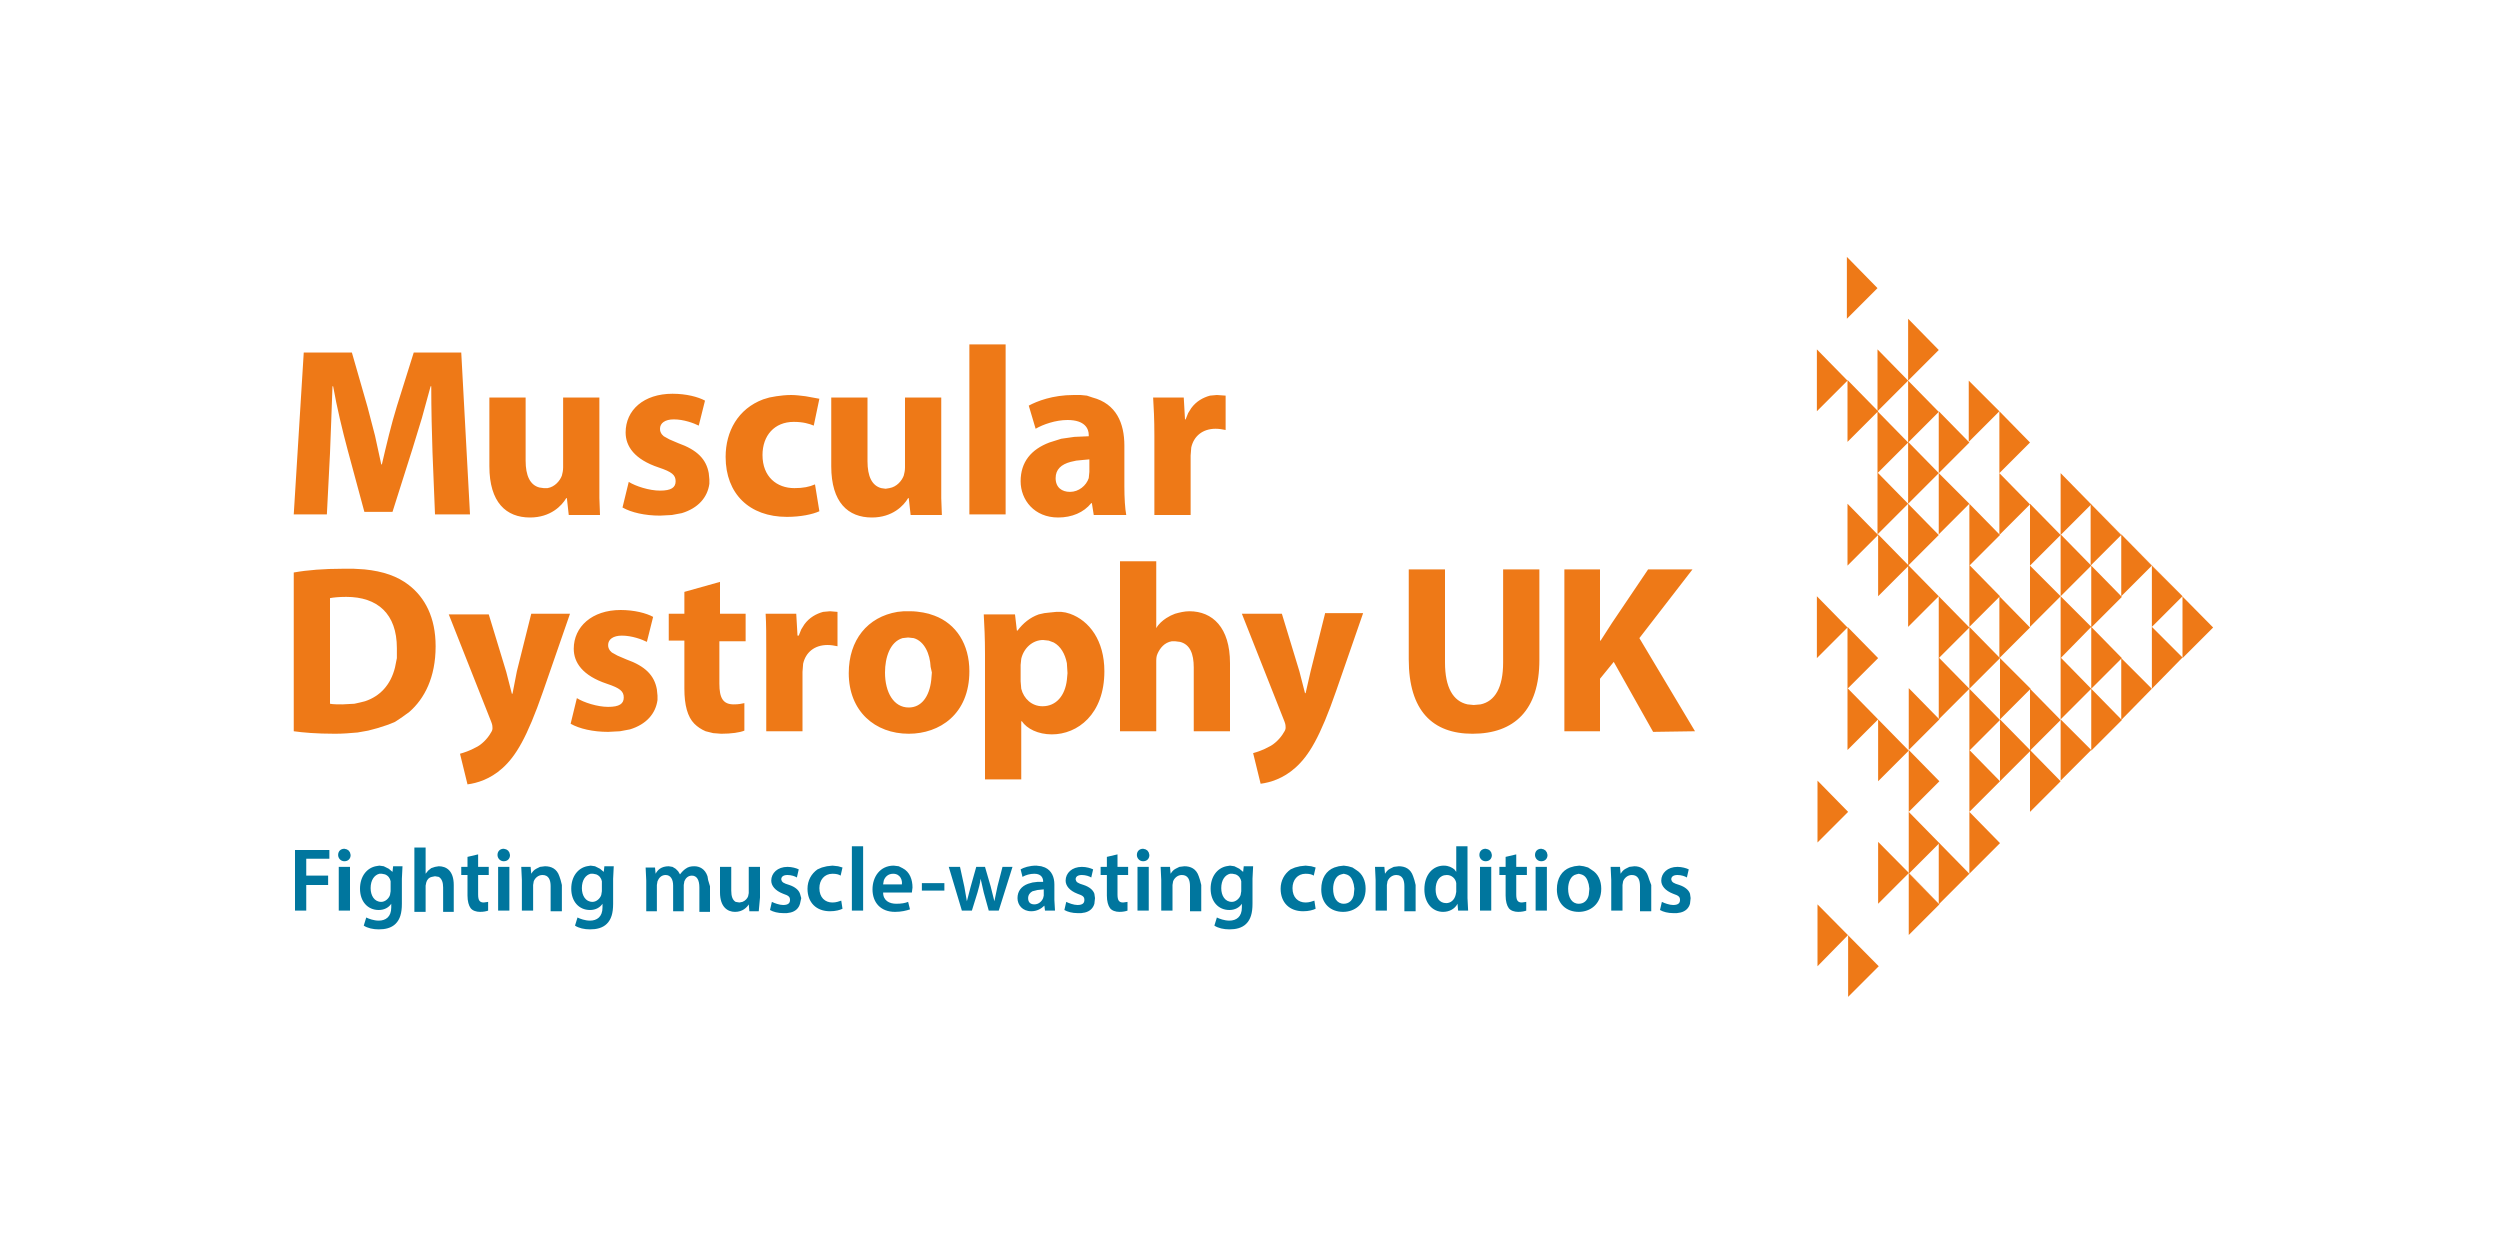 <?xml version="1.0" encoding="utf-8"?>
<!-- Generator: Adobe Illustrator 24.3.0, SVG Export Plug-In . SVG Version: 6.00 Build 0)  -->
<svg version="1.1" id="Layer_1" xmlns="http://www.w3.org/2000/svg" xmlns:xlink="http://www.w3.org/1999/xlink" x="0px" y="0px"
	 viewBox="0 0 400 200" style="enable-background:new 0 0 400 200;" xml:space="preserve">
<style type="text/css">
	.st0{fill:none;}
	.st1{fill:#EE7917;}
	.st2{fill:#00769E;}
</style>
<rect x="0.5" y="0.3" class="st0" width="400" height="200"/>
<g>
	<path class="st1" d="M66,71.8l1.5-4.9l1.4-5.1h0.1c0,3.8,0.1,7.5,0.2,10.6l0.4,9.9h5.6l-1.4-25.9h-7.6l-2.7,8.6
		c-0.9,2.9-1.7,6.3-2.4,9.3H61l-1-4.6l-1.2-4.6l-2.5-8.7h-7.7L47,82.3h5.3l0.5-9.8c0.1-3.2,0.3-7.2,0.4-10.7h0.1
		c0.6,3.4,1.5,7.1,2.3,10.1l2.7,10h4.5L66,71.8"/>
	<path class="st1" d="M194.7,63.2l-1.1,0.1c-1.1,0.3-2.2,0.9-3,2l-0.5,0.8l-0.4,1h-0.1l-0.2-3.5h-4.9c0.1,1.6,0.2,3.4,0.2,6.2
		l0,12.6h5.8v-9.5l0.1-1.3c0.4-1.8,1.8-3,3.9-3c0.6,0,1.1,0.1,1.6,0.2v-5.5L194.7,63.2 M174.3,73.5v2l-0.1,1c-0.4,1.2-1.6,2.2-3,2.2
		c-1.3,0-2.3-0.7-2.3-2.2c0-1.4,0.9-2.2,2.4-2.6l0.9-0.2l1-0.1L174.3,73.5 M173.9,63.3l-1-0.1l-1.1,0c-3.4,0-5.9,1-7.2,1.7l1.1,3.7
		c1.2-0.7,3.2-1.4,5.1-1.4c2.8,0,3.4,1.4,3.4,2.4v0.2l-2.3,0.1l-2.1,0.3l-1.9,0.6c-2.9,1.1-4.6,3.1-4.6,6.2c0,3,2.2,5.8,6,5.8
		c2.2,0,4.1-0.8,5.3-2.3h0.1l0.3,1.9h5.2c-0.2-1-0.3-2.8-0.3-4.5v-6.6c0-3.6-1.3-6.7-5.1-7.7L173.9,63.3 M155.1,82.3h5.8V55.1h-5.8
		V82.3z M150.6,79.7l0-3.3V63.6h-5.8v11.2c0,0.5-0.1,0.9-0.2,1.3c-0.3,0.8-1.1,1.8-2.3,2l-0.6,0.1l-0.7-0.1
		c-1.5-0.4-2.2-1.9-2.2-4.3V63.6H133v11c0,5.8,2.7,8.2,6.5,8.2c3.3,0,5.1-1.9,5.8-3.1h0.1l0.3,2.7h5L150.6,79.7 M130,63.6l-1.1-0.2
		c-0.8-0.1-1.6-0.2-2.3-0.2c-0.9,0-1.7,0.1-2.4,0.2l-1.1,0.2l-1,0.3c-4,1.5-6,5.1-6,9.2c0,5.9,3.8,9.6,9.8,9.6
		c2.2,0,4.1-0.4,5.2-0.9l-0.7-4.3c-0.9,0.4-1.9,0.6-3.3,0.6c-2.8,0-5.1-1.8-5.1-5.3c0-3.1,1.9-5.3,5-5.3c1.5,0,2.5,0.3,3.2,0.6
		l0.9-4.3L130,63.6 M113.5,76.7l-0.1-1c-0.4-2.2-1.8-3.7-4.9-4.8l-1.4-0.6l-0.9-0.5l-0.3-0.3c-0.2-0.3-0.3-0.5-0.3-0.9
		c0-0.9,0.8-1.5,2.2-1.5c1.6,0,3.2,0.6,4,1l1-4c-1.1-0.6-3-1.1-5.2-1.1c-4.6,0-7.5,2.6-7.5,6.2c0,2.2,1.4,4.3,5.3,5.6
		c2.1,0.7,2.7,1.2,2.7,2.2c0,1-0.7,1.5-2.5,1.5c-1.7,0-3.9-0.7-5-1.4l-1,4.1c1.4,0.8,3.6,1.3,6,1.3l1.9-0.1l1.6-0.3
		c2.6-0.8,4.1-2.5,4.4-4.7L113.5,76.7 M95.9,79.7l0-3.3V63.6h-5.8v11.2c0,0.5-0.1,0.9-0.2,1.3c-0.3,0.8-1.1,1.8-2.3,2L87,78.1
		L86.3,78c-1.5-0.4-2.2-1.9-2.2-4.3V63.6h-5.8v11c0,5.8,2.7,8.2,6.5,8.2c3.3,0,5.1-1.9,5.8-3.1h0.1l0.3,2.7h5L95.9,79.7 M63.5,105.3
		l-0.3,1.5c-0.7,2.8-2.4,4.6-4.8,5.4l-0.8,0.2l-0.9,0.2l-1.9,0.1c-0.7,0-1.5,0-2-0.1V95.7c0.5-0.1,1.4-0.2,2.6-0.2
		c5,0,8.1,2.7,8.1,8.2L63.5,105.3 M64.4,114.7l1.1-0.8c2.4-2.1,4.2-5.5,4.2-10.5c0-4.6-1.7-7.8-4.3-9.8c-1.8-1.4-4.1-2.2-7.1-2.5
		L56.6,91l-1.8,0c-2.9,0-5.6,0.2-7.8,0.6v25.4c1.4,0.2,3.6,0.4,6.6,0.4c1.3,0,2.4-0.1,3.6-0.2l1.7-0.3l1.5-0.4c1-0.3,1.9-0.6,2.8-1
		L64.4,114.7"/>
	<path class="st1" d="M81,107.5l-2.8-9.2h-6.4l6.8,17.2c0.2,0.5,0.2,0.8,0.2,1c0,0.3-0.1,0.5-0.3,0.8c-0.5,0.9-1.5,1.9-2.4,2.3
		c-0.9,0.5-1.8,0.8-2.5,1l1.2,4.9c1.5-0.2,3.6-0.8,5.6-2.6c2.1-1.9,3.9-4.8,6.5-12.3l4.3-12.4h-6.2l-2.3,9.2L82,111h-0.1L81,107.5"
		/>
	<path class="st1" d="M271.2,117l-8.9-14.9l8.5-11h-7.1l-5.8,8.6l-1.8,2.8H256V91.1h-5.7V117h5.7v-8.4l2.2-2.7l6.3,11.2 M240.5,91.1
		V106c0,4-1.3,6.2-3.6,6.7l-1.1,0.1l-1-0.1c-2.3-0.5-3.6-2.7-3.6-6.7V91.1h-5.8v14.4c0,8.2,3.8,11.9,10.2,11.9
		c6.7,0,10.7-3.8,10.7-11.8V91.1H240.5 M212,98.2l-2.3,9.2l-0.8,3.5h-0.1l-0.9-3.5l-2.8-9.2h-6.4l6.8,17.2c0.2,0.5,0.2,0.8,0.2,1
		c0,0.3-0.1,0.5-0.3,0.8c-0.5,0.9-1.5,1.9-2.4,2.3c-0.9,0.5-1.8,0.8-2.5,1l1.2,4.9c1.5-0.2,3.6-0.8,5.6-2.6
		c2.1-1.9,3.9-4.8,6.5-12.3l4.3-12.4H212 M196.8,117v-10.9c0-5.7-2.8-8.3-6.5-8.3c-0.8,0-1.6,0.2-2.3,0.4l-0.7,0.3l-0.7,0.4
		c-0.6,0.4-1.2,0.9-1.6,1.6H185V89.8h-5.8V117h5.8v-11.1c0-0.4,0-0.9,0.2-1.3c0.4-0.9,1.1-1.8,2.3-2l0.5,0l0.8,0.1
		c1.6,0.4,2.2,1.9,2.2,4.1V117H196.8 M170.8,107.7l-0.1,1.1c-0.3,2.5-1.7,4.2-3.9,4.2c-1.7,0-3-1.2-3.4-2.8l-0.1-1.2v-2.6l0.1-1
		c0.4-1.7,1.8-3,3.5-3l0.9,0.1l0.8,0.3c1.1,0.6,1.8,1.8,2.1,3.3L170.8,107.7 M170.5,98l-0.7-0.1l-0.8,0l-1,0.1l-0.9,0.1l-0.9,0.2
		c-1.4,0.5-2.5,1.4-3.4,2.6h-0.1l-0.3-2.6h-5c0.1,1.8,0.2,3.8,0.2,6.3v20.1h5.8v-9.3h0.1c0.8,1.2,2.6,2.1,4.8,2.1
		c4.1,0,8.4-3.2,8.4-10.1c0-4.9-2.4-8.1-5.5-9.2L170.5,98 M149.1,107.6l-0.1,1.2c-0.3,2.7-1.6,4.4-3.6,4.4h0c-2.4,0-3.8-2.4-3.8-5.6
		c0-2.4,0.8-4.9,2.8-5.5l0.9-0.1l0.9,0.1c1.7,0.5,2.6,2.5,2.7,4.6L149.1,107.6 M148.6,98.2l-0.9-0.2c-0.6-0.1-1.3-0.2-2-0.2l-1.1,0
		l-1,0.1c-4.8,0.8-7.8,4.5-7.8,9.8c0,6.1,4.2,9.7,9.6,9.7h0c4.9,0,9.7-3.1,9.7-10c0-4.3-2.1-7.6-5.6-8.9L148.6,98.2 M132.8,97.8
		l-1.1,0.1c-1.1,0.3-2.2,0.9-3,2l-0.5,0.8l-0.4,1h-0.2l-0.2-3.5h-4.9c0.1,1.6,0.1,3.4,0.1,6.2l0,12.6h5.8v-9.5l0.1-1.3
		c0.4-1.8,1.8-3,3.9-3c0.6,0,1.1,0.1,1.6,0.2v-5.5L132.8,97.8 M119.3,102.5v-4.3h-4.1v-5.1l-5.7,1.6v3.5H107v4.3h2.5v7.7
		c0,2.6,0.5,4.5,1.6,5.6c0.5,0.5,1.1,0.9,1.8,1.2l1.2,0.3l1.3,0.1c1.6,0,3-0.2,3.7-0.5l0-4.4c-0.5,0.1-0.9,0.2-1.7,0.2
		c-1.7,0-2.3-1-2.3-3.3v-6.8H119.3 M105.2,111.3l-0.1-1c-0.4-2.2-1.8-3.7-4.9-4.8l-1.4-0.6l-0.9-0.5l-0.3-0.3
		c-0.2-0.3-0.3-0.5-0.3-0.9c0-0.9,0.8-1.5,2.2-1.5c1.6,0,3.2,0.6,4,1l1-4c-1.1-0.6-3-1.1-5.2-1.1c-4.6,0-7.5,2.7-7.5,6.2
		c0,2.2,1.4,4.3,5.3,5.6c2.1,0.7,2.7,1.2,2.7,2.2c0,1-0.7,1.5-2.5,1.5c-1.7,0-3.9-0.7-5-1.4l-1,4.1c1.4,0.8,3.6,1.3,6,1.3l1.9-0.1
		l1.6-0.3c2.6-0.8,4.1-2.5,4.4-4.7L105.2,111.3"/>
	<path class="st2" d="M270.5,143.7l-0.1-0.7c-0.2-0.6-0.8-1.1-1.7-1.4l-0.6-0.2l-0.4-0.2l-0.2-0.2l-0.1-0.3c0-0.4,0.3-0.7,1-0.7
		c0.6,0,1.2,0.2,1.5,0.4l0.3-1.3c-0.4-0.2-1.1-0.4-1.8-0.4c-1.6,0-2.6,1-2.6,2.2c0,0.8,0.6,1.6,1.9,2.1c0.9,0.3,1.1,0.5,1.1,1
		c0,0.5-0.3,0.8-1.1,0.8c-0.6,0-1.4-0.3-1.8-0.5l-0.3,1.3c0.5,0.3,1.3,0.5,2.1,0.5l0.6,0l0.6-0.1c0.8-0.2,1.3-0.7,1.5-1.4
		L270.5,143.7 M263.9,140.8l-0.2-0.6c-0.4-1.2-1.3-1.6-2.2-1.6l-0.8,0.1l-0.6,0.3c-0.4,0.2-0.6,0.5-0.8,0.8h0l-0.1-1.1h-1.5l0.1,2.1
		v4.9h1.8v-4.1l0.1-0.6c0.2-0.5,0.7-1,1.4-1c1,0,1.3,0.8,1.3,1.8v4h1.8v-4.2L263.9,140.8 M254.3,142.2l-0.1,1
		c-0.2,0.9-0.8,1.4-1.6,1.4c-1.1,0-1.7-1-1.7-2.4c0-1,0.4-2.1,1.3-2.3l0.4-0.1l0.4,0.1c0.7,0.2,1,0.8,1.2,1.6L254.3,142.2
		 M254.1,138.8l-0.7-0.2l-0.7-0.1l-0.8,0.1l-0.7,0.2c-1.3,0.5-2.1,1.7-2.1,3.5c0,2.3,1.5,3.6,3.5,3.6c1.8,0,3.6-1.2,3.6-3.7
		c0-1.3-0.5-2.4-1.5-3L254.1,138.8 M245.7,145.7h1.8v-7h-1.8V145.7z M247.3,136.1l-0.3-0.2l-0.4-0.1c-0.6,0-1,0.4-1,1
		c0,0.5,0.4,1,1,1c0.6,0,1-0.4,1-1l-0.1-0.4L247.3,136.1 M244.3,140v-1.3h-1.7v-2l-1.7,0.4v1.6h-1v1.3h1v3.3c0,0.9,0.2,1.6,0.5,2
		c0.3,0.4,0.9,0.6,1.5,0.6c0.6,0,1-0.1,1.3-0.2l0-1.4l-0.7,0.1c-0.7,0-0.9-0.4-0.9-1.3V140H244.3 M236.8,145.7h1.8v-7h-1.8V145.7z
		 M238.4,136.1l-0.3-0.2l-0.4-0.1c-0.6,0-1,0.4-1,1c0,0.5,0.4,1,1,1c0.6,0,1-0.4,1-1l-0.1-0.4L238.4,136.1 M233,141.6v1.1l-0.1,0.5
		c-0.2,0.8-0.8,1.3-1.5,1.3c-1.1,0-1.7-0.9-1.7-2.2c0-1.3,0.6-2.3,1.8-2.3c0.8,0,1.4,0.6,1.5,1.3L233,141.6 M233,139.5l-0.3-0.4
		c-0.4-0.3-0.9-0.6-1.7-0.6c-1.7,0-3.1,1.4-3.1,3.8c0,2.2,1.3,3.6,3,3.6c1,0,1.9-0.5,2.3-1.3h0l0.1,1.1h1.6l-0.1-2v-8.3H233
		L233,139.5L233,139.5 M226.3,140.8l-0.2-0.6c-0.4-1.2-1.3-1.6-2.3-1.6l-0.8,0.1l-0.6,0.3c-0.4,0.2-0.6,0.5-0.8,0.8h0l-0.1-1.1H220
		l0.1,2.1v4.9h1.8v-4.1l0.1-0.6c0.2-0.5,0.7-1,1.4-1c1,0,1.3,0.8,1.3,1.8v4h1.8v-4.2L226.3,140.8 M216.7,142.2l-0.1,1
		c-0.2,0.9-0.8,1.4-1.6,1.4c-1.1,0-1.7-1-1.7-2.4c0-1,0.4-2.1,1.3-2.3l0.4-0.1l0.4,0.1c0.7,0.2,1,0.8,1.2,1.6L216.7,142.2
		 M216.4,138.8l-0.7-0.2l-0.7-0.1l-0.8,0.1l-0.7,0.2c-1.3,0.5-2.1,1.7-2.1,3.5c0,2.3,1.5,3.6,3.5,3.6c1.8,0,3.6-1.2,3.6-3.7
		c0-1.3-0.5-2.4-1.5-3L216.4,138.8 M209.8,138.6l-0.9-0.1l-0.9,0.1l-0.8,0.2l-0.7,0.3c-1,0.7-1.6,1.8-1.6,3.1c0,2.2,1.4,3.6,3.6,3.6
		c0.9,0,1.6-0.2,2-0.4l-0.2-1.3c-0.3,0.1-0.8,0.3-1.4,0.3c-1.2,0-2.1-0.8-2.1-2.3c0-1.3,0.8-2.3,2.1-2.3c0.6,0,1,0.1,1.3,0.3
		l0.3-1.3L209.8,138.6 M198.6,141.5v1.1l-0.1,0.6c-0.2,0.6-0.8,1.1-1.4,1.1c-1.1,0-1.7-1-1.7-2.2c0-1.3,0.6-2.1,1.4-2.3l0.4,0
		l0.5,0.1c0.5,0.2,0.8,0.6,0.9,1.1L198.6,141.5 M198.3,139l-0.4-0.2l-0.4-0.2l-0.7-0.1l-0.6,0.1c-1.4,0.3-2.5,1.6-2.5,3.6
		c0,2,1.2,3.4,3,3.4c0.9,0,1.6-0.4,2-1h0v0.6c0,1.5-0.9,2.1-2,2.1c-0.8,0-1.6-0.3-2-0.5l-0.4,1.3c0.6,0.4,1.5,0.6,2.4,0.6
		c1,0,2-0.2,2.7-0.9c0.7-0.7,1-1.7,1-3.2v-4l0.1-2h-1.5l-0.1,0.9h0L198.3,139 M192,140.8l-0.2-0.6c-0.4-1.2-1.3-1.6-2.3-1.6
		l-0.8,0.1l-0.6,0.3c-0.4,0.2-0.6,0.5-0.8,0.8h0l-0.1-1.1h-1.5l0.1,2.1v4.9h1.8v-4.1l0.1-0.6c0.2-0.5,0.7-1,1.4-1
		c1,0,1.3,0.8,1.3,1.8v4h1.8v-4.2L192,140.8 M182,145.7h1.8v-7H182V145.7z M183.6,136.1l-0.3-0.2l-0.4-0.1c-0.6,0-1,0.4-1,1
		c0,0.5,0.4,1,1,1c0.6,0,1-0.4,1-1l-0.1-0.4L183.6,136.1 M180.5,140v-1.3h-1.7v-2l-1.7,0.4v1.6h-1v1.3h1v3.3c0,0.9,0.2,1.6,0.5,2
		c0.3,0.4,0.9,0.6,1.5,0.6c0.6,0,1-0.1,1.3-0.2l0-1.4l-0.7,0.1c-0.7,0-0.9-0.4-0.9-1.3V140H180.5 M175.2,143.7l-0.1-0.7
		c-0.2-0.6-0.8-1.1-1.7-1.4l-0.6-0.2l-0.4-0.2l-0.2-0.2l-0.1-0.3c0-0.4,0.3-0.7,1-0.7c0.6,0,1.2,0.2,1.5,0.4l0.3-1.3
		c-0.4-0.2-1.1-0.4-1.8-0.4c-1.6,0-2.6,1-2.6,2.2c0,0.8,0.6,1.6,1.9,2.1c0.9,0.3,1.1,0.5,1.1,1c0,0.5-0.3,0.8-1.1,0.8
		c-0.6,0-1.4-0.3-1.8-0.5l-0.3,1.3c0.5,0.3,1.3,0.5,2.1,0.5l0.6,0l0.6-0.1c0.8-0.2,1.3-0.7,1.5-1.4L175.2,143.7 M167,142.3v1
		l-0.1,0.4c-0.2,0.5-0.7,1-1.4,1c-0.6,0-1-0.3-1-1c0-0.5,0.3-0.9,0.7-1.1l0.8-0.2L167,142.3 M166.6,138.6l-0.8-0.1
		c-1.1,0-2,0.3-2.5,0.6l0.3,1.2c0.5-0.3,1.2-0.5,1.9-0.5c1.2,0,1.4,0.8,1.4,1.2v0.1l-0.9,0l-0.8,0.1l-0.7,0.2
		c-1.1,0.4-1.7,1.2-1.7,2.3c0,1.1,0.8,2.1,2.2,2.1c0.9,0,1.6-0.4,2.1-0.9h0l0.1,0.8h1.6l-0.1-1.7v-2.5c0-1.1-0.4-2.2-1.5-2.7
		L166.6,138.6 M160.4,138.7l-0.8,3.1l-0.5,2.4h0l-0.6-2.4l-0.9-3.1h-1.4l-0.9,3.2l-0.6,2.3h0l-0.4-2.3l-0.7-3.2h-1.8l2.1,7h1.6
		l0.9-2.9c0.2-0.7,0.4-1.4,0.5-2.2h0l0.5,2.2l0.8,2.9h1.6l2.2-7H160.4 M147.5,142.5h3.6v-1.2h-3.6V142.5z M141.3,141.5l0.1-0.6
		c0.2-0.6,0.7-1.1,1.5-1.1c1.2,0,1.5,1.1,1.4,1.7H141.3 M143.8,138.6l-0.8-0.1c-2.2,0-3.4,1.8-3.4,3.8c0,2.1,1.3,3.6,3.6,3.6
		c1,0,1.8-0.2,2.4-0.4l-0.3-1.2c-0.5,0.2-1.1,0.3-1.9,0.3c-1.1,0-2.1-0.5-2.1-1.8h4.6l0.1-0.8c0-1.2-0.4-2.5-1.6-3.1L143.8,138.6
		 M136.3,145.7h1.8v-10.3h-1.8V145.7z M134.1,138.6l-0.9-0.1l-0.9,0.1l-0.8,0.2l-0.7,0.3c-1,0.7-1.6,1.8-1.6,3.1
		c0,2.2,1.4,3.6,3.6,3.6c0.9,0,1.6-0.2,2-0.4l-0.2-1.3c-0.3,0.1-0.8,0.3-1.4,0.3c-1.2,0-2.1-0.8-2.1-2.3c0-1.3,0.8-2.3,2.1-2.3
		c0.6,0,1,0.1,1.3,0.3l0.3-1.3L134.1,138.6 M128.2,143.7L128,143c-0.2-0.6-0.8-1.1-1.7-1.4l-0.6-0.2l-0.4-0.2l-0.2-0.2l-0.1-0.3
		c0-0.4,0.3-0.7,1-0.7c0.6,0,1.2,0.2,1.5,0.4l0.3-1.3c-0.4-0.2-1.1-0.4-1.8-0.4c-1.6,0-2.6,1-2.6,2.2c0,0.8,0.6,1.6,1.9,2.1
		c0.9,0.3,1.1,0.5,1.1,1c0,0.5-0.3,0.8-1.1,0.8c-0.6,0-1.4-0.3-1.8-0.5l-0.3,1.3c0.5,0.3,1.3,0.5,2.1,0.5l0.6,0l0.6-0.1
		c0.8-0.2,1.3-0.7,1.5-1.4L128.2,143.7 M121.6,143.6v-4.9h-1.8v4.2l-0.1,0.5c-0.1,0.3-0.4,0.7-0.9,0.9l-0.5,0.1l-0.6-0.1
		c-0.5-0.3-0.7-0.9-0.7-1.8v-3.8h-1.8v4.1c0,2.3,1.2,3.1,2.4,3.1c1.2,0,1.9-0.7,2.2-1.2h0l0.1,1.1h1.5L121.6,143.6 M113.3,140.8
		l-0.1-0.6c-0.4-1.2-1.3-1.6-2.1-1.6c-0.6,0-1,0.1-1.4,0.4c-0.3,0.2-0.6,0.5-0.9,0.9h0l-0.3-0.5l-0.4-0.4l-0.5-0.3l-0.6-0.1
		c-1.2,0-1.8,0.6-2.1,1.2h0l-0.1-1h-1.5l0.1,2.1v4.9h1.7v-4.2l0.1-0.6c0.2-0.5,0.6-1,1.3-1c0.8,0,1.2,0.7,1.2,1.7v4.1h1.7v-4.2
		l0.1-0.6c0.2-0.5,0.6-0.9,1.2-0.9c0.8,0,1.2,0.7,1.2,1.9v3.9h1.7v-4.1L113.3,140.8 M96.3,141.5v1.1l-0.1,0.6
		c-0.2,0.6-0.8,1.1-1.4,1.1c-1.1,0-1.7-1-1.7-2.2c0-1.3,0.6-2.1,1.4-2.3l0.4,0l0.5,0.1c0.5,0.2,0.8,0.6,0.9,1.1L96.3,141.5 M96,139
		l-0.4-0.2l-0.4-0.2l-0.7-0.1l-0.6,0.1c-1.4,0.3-2.5,1.6-2.5,3.6c0,2,1.2,3.4,3,3.4c0.9,0,1.6-0.4,2-1h0v0.6c0,1.5-0.9,2.1-2,2.1
		c-0.8,0-1.6-0.3-2-0.5l-0.4,1.3c0.6,0.4,1.5,0.6,2.4,0.6c1,0,2-0.2,2.7-0.9c0.7-0.7,1-1.7,1-3.2v-4l0.1-2h-1.5l-0.1,0.9h0L96,139
		 M89.7,140.8l-0.2-0.6c-0.4-1.2-1.3-1.6-2.3-1.6l-0.8,0.1l-0.6,0.3c-0.4,0.2-0.6,0.5-0.8,0.8h0l-0.1-1.1h-1.5l0.1,2.1v4.9h1.8v-4.1
		l0.1-0.6c0.2-0.5,0.7-1,1.4-1c1,0,1.3,0.8,1.3,1.8v4h1.8v-4.2L89.7,140.8 M79.7,145.7h1.8v-7h-1.8V145.7z M81.3,136.1l-0.3-0.2
		l-0.4-0.1c-0.6,0-1,0.4-1,1c0,0.5,0.4,1,1,1c0.6,0,1-0.4,1-1l-0.1-0.4L81.3,136.1 M78.2,140v-1.3h-1.7v-2l-1.7,0.4v1.6h-1v1.3h1
		v3.3c0,0.9,0.2,1.6,0.5,2c0.3,0.4,0.9,0.6,1.5,0.6c0.6,0,1-0.1,1.3-0.2l0-1.4l-0.7,0.1c-0.7,0-0.9-0.4-0.9-1.3V140H78.2
		 M72.6,145.7v-4.1c0-2.3-1.2-3-2.4-3l-0.6,0.1l-0.6,0.2l-0.5,0.4l-0.4,0.5h0v-4.2h-1.8v10.3h1.8v-4.2l0.1-0.5
		c0.1-0.4,0.4-0.8,0.9-0.9l0.5-0.1l0.6,0.1c0.5,0.3,0.7,0.9,0.7,1.7v3.9H72.6 M62.5,141.5v1.1l-0.1,0.6c-0.2,0.6-0.8,1.1-1.4,1.1
		c-1.1,0-1.7-1-1.7-2.2c0-1.3,0.6-2.1,1.4-2.3l0.4,0l0.5,0.1c0.5,0.2,0.8,0.6,0.9,1.1L62.5,141.5 M62.2,139l-0.4-0.2l-0.4-0.2
		l-0.7-0.1l-0.6,0.1c-1.4,0.3-2.5,1.6-2.5,3.6c0,2,1.2,3.4,3,3.4c0.9,0,1.6-0.4,2-1h0v0.6c0,1.5-0.9,2.1-2,2.1c-0.8,0-1.6-0.3-2-0.5
		l-0.4,1.3c0.6,0.4,1.5,0.6,2.4,0.6c1,0,2-0.2,2.7-0.9c0.7-0.7,1-1.7,1-3.2v-4l0.1-2h-1.5l-0.1,0.9h0L62.2,139 M54.2,145.7h1.8v-7
		h-1.8V145.7z M55.8,136.1l-0.3-0.2l-0.4-0.1c-0.6,0-1,0.4-1,1c0,0.5,0.4,1,1,1c0.6,0,1-0.4,1-1l-0.1-0.4L55.8,136.1 M52.7,137.5
		V136h-5.5v9.7h1.8v-4.1h3.5v-1.5h-3.5v-2.7H52.7z"/>
	<path class="st1" d="M310.2,134.8v9.9l4.9-4.9 M295.7,149.6v9.9l4.9-4.9l-9.8-9.9v9.9L295.7,149.6 M290.8,124.9v9.9l4.9-4.9"/>
	<path class="st1" d="M305.4,139.7v9.9l4.9-4.9 M305.4,129.9v9.9l4.9-4.9"/>
	<path class="st1" d="M310.3,144.6l-9.8-9.9v9.9l4.9-4.9 M290.7,95.4v9.9l4.9-4.9"/>
	<path class="st1" d="M305.4,120v9.9l4.9-4.9 M305.4,110.1v9.9l4.9-4.9 M295.6,110.1v9.9l4.9-4.9 M295.6,100.3v9.9l4.9-4.9"/>
	<path class="st1" d="M315.1,129.9v9.9l4.9-4.9 M315.1,120v9.9l4.9-4.9 M300.5,115.1v9.9l4.9-4.9 M300.5,85.5v9.9l4.9-4.9
		 M295.6,80.6v9.9l4.9-4.9"/>
	<path class="st1" d="M320,115.1l4.9-4.9l-4.9-4.9L320,115.1 M310.2,95.4v9.9l4.9-4.9 M305.3,90.4v9.9l4.9-4.9"/>
	<path class="st1" d="M315.1,110.2v9.9l4.9-4.9 M315.1,100.3v9.9l4.9-4.9"/>
	<path class="st1" d="M329.7,124.9l4.9-4.9l-4.9-4.9L329.7,124.9 M310.2,105.2v9.9l4.9-4.9"/>
	<path class="st1" d="M324.8,120v9.9l4.9-4.9 M324.8,110.2v9.9l4.9-4.9"/>
	<path class="st1" d="M320,115.1v9.9l4.9-4.9 M290.7,55.9v9.9l4.9-4.9"/>
	<path class="st1" d="M310.2,85.5l4.9-4.9l-4.9-4.9L310.2,85.5 M300.4,65.8v9.9l4.9-4.9 M295.6,60.8v9.9l4.9-4.9"/>
	<path class="st1" d="M305.3,80.6v9.9l4.9-4.9 M305.3,70.7v9.9l4.9-4.9"/>
	<path class="st1" d="M334.6,100.3l-4.9-4.9v9.9L334.6,100.3 M315.1,90.4v9.9l4.9-4.9 M315.1,80.6v9.9l4.9-4.9 M300.4,75.6v9.9
		l4.9-4.9"/>
	<polyline class="st1" points="324.8,100.3 329.7,95.4 324.8,90.5 324.8,100.3 	"/>
	<path class="st1" d="M344.3,110.2l-4.9-4.9v9.9L344.3,110.2 M319.9,95.4v9.9l4.9-4.9"/>
	<path class="st1" d="M334.6,100.3v9.9l4.9-4.9L334.6,100.3 M334.6,110.2v9.9l4.9-4.9"/>
	<path class="st1" d="M329.7,105.2v9.9l4.9-4.9 M295.5,41.1V51l4.9-4.9"/>
	<path class="st1" d="M305.3,60.9v9.9l4.9-4.9 M305.3,51v9.9l4.9-4.9"/>
	<path class="st1" d="M319.9,65.8v9.9l4.9-4.9 M300.4,55.9v9.9l4.9-4.9"/>
	<polyline class="st1" points="315,70.7 319.9,65.8 315,60.9 315,70.7 	"/>
	<path class="st1" d="M329.7,75.7v9.9l4.9-4.9 M310.2,65.8v9.9l4.9-4.9"/>
	<path class="st1" d="M339.4,85.5v9.9l4.9-4.9 M324.8,80.6v9.9l4.9-4.9 M319.9,75.7v9.9l4.9-4.9"/>
	<path class="st1" d="M334.6,90.5v9.9l4.9-4.9 M334.5,80.6v9.9l4.9-4.9"/>
	<path class="st1" d="M349.2,95.4v9.9l4.9-4.9l-24.4-24.7 M329.7,85.5v9.9l4.9-4.9"/>
	<polyline class="st1" points="344.3,100.3 344.3,110.2 349.2,105.2 	"/>
	<polyline class="st1" points="344.3,90.5 344.3,100.3 349.2,95.4 	"/>
</g>
</svg>
